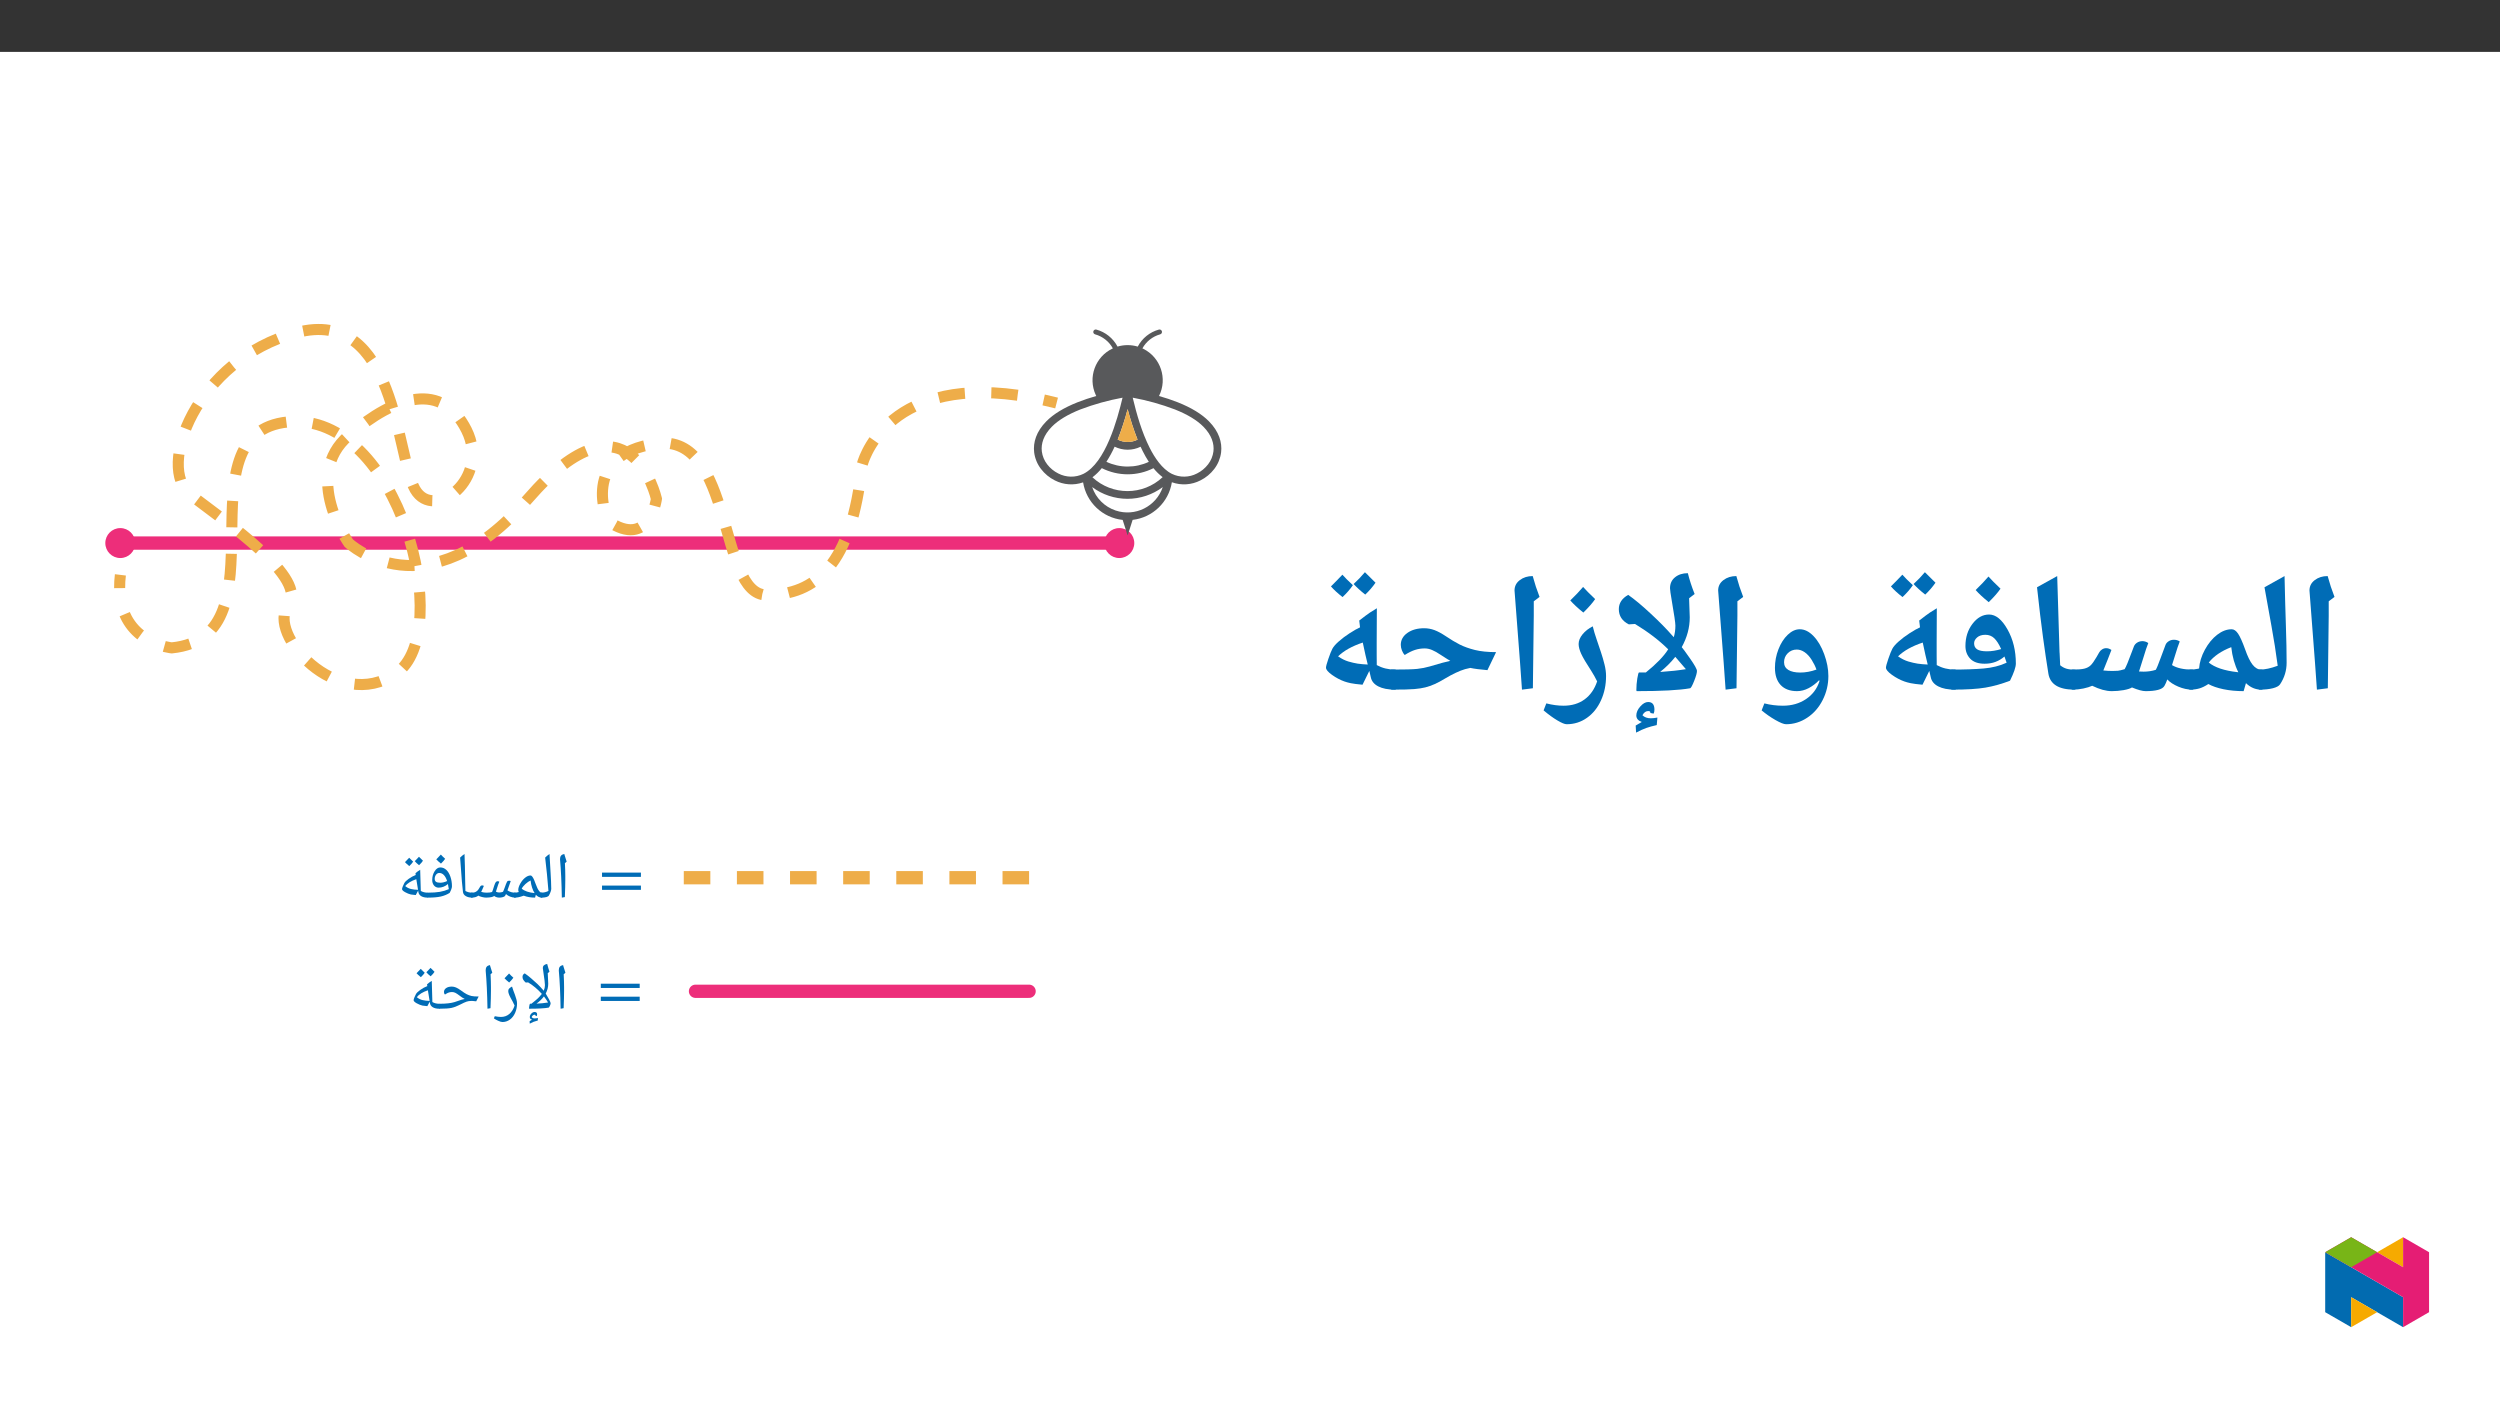﻿<?xml version="1.0" encoding="utf-8"?>
<svg xmlns="http://www.w3.org/2000/svg" xmlns:xlink="http://www.w3.org/1999/xlink" viewBox="0 0 960 540" version="1.1">
  <rect x="0" y="0" width="960" height="540" fill="#333333" stroke="none"/>
  <defs>
    <g>
      <symbol overflow="visible" id="glyph0-0">
        <path style="stroke:none;" d="M 6.344 0 L 6.344 -17.031 L -0.156 -17.031 L -0.156 0 Z M 4.578 -1.672 L 1.766 -1.672 L 1.766 -15.391 L 4.438 -15.391 L 4.438 -1.672 Z M 4.578 -1.672 " />
      </symbol>
      <symbol overflow="visible" id="glyph0-1">
        <path style="stroke:none;" d="M 15.984 -7.969 L 15.984 -9.609 L 1.047 -9.609 L 1.047 -7.969 Z M 15.984 -2.984 L 15.984 -4.625 L 1.047 -4.625 L 1.047 -2.984 Z M 15.984 -2.984 " />
      </symbol>
      <symbol overflow="visible" id="glyph1-0">
        <path style="stroke:none;" d="M 1.25 0 L 1.25 -17.844 L 11.25 -17.844 L 11.25 0 Z M 2.453 -1.203 L 10.047 -1.203 L 10.047 -16.656 L 2.453 -16.656 Z M 2.453 -1.203 " />
      </symbol>
      <symbol overflow="visible" id="glyph1-1">
        <path style="stroke:none;" d="M 3.938 -8.328 L 3.938 -6.766 C 3.938 -5.148 3.879 -2.961 3.766 -0.203 L 2.609 0 C 2.504 -5.844 2.273 -10.691 1.922 -14.547 L 1.922 -14.875 C 1.922 -15.395 2.051 -15.812 2.312 -16.125 C 2.57 -16.445 2.988 -16.66 3.562 -16.766 C 3.582 -16.66 3.602 -16.562 3.625 -16.469 C 3.656 -16.383 3.93 -15.5 4.453 -13.812 L 3.781 -13.234 L 3.797 -13.109 C 3.891 -11.316 3.938 -9.723 3.938 -8.328 Z M 3.047 -18 Z M 3.281 1.297 Z M 3.281 1.297 " />
      </symbol>
      <symbol overflow="visible" id="glyph1-2">
        <path style="stroke:none;" d="M -0.031 0 C -0.176 0 -0.25 -0.066 -0.25 -0.203 L -0.25 -1.703 C -0.25 -1.836 -0.176 -1.906 -0.031 -1.906 C 0.977 -1.906 1.906 -2.125 2.75 -2.562 C 2.406 -6.988 1.984 -11.258 1.484 -15.375 C 1.961 -15.863 2.52 -16.328 3.156 -16.766 C 3.238 -14.984 3.375 -12.629 3.562 -9.703 C 3.719 -7.266 3.805 -5.156 3.828 -3.375 C 3.828 -3.082 3.742 -2.703 3.578 -2.234 C 3.41 -1.766 3.203 -1.305 2.953 -0.859 C 2.648 -0.285 1.656 0 -0.031 0 Z M 1.984 -18 Z M 3 0.734 Z M 3 1.297 Z M 3 1.297 " />
      </symbol>
      <symbol overflow="visible" id="glyph1-3">
        <path style="stroke:none;" d="M 0 0 C -0.133 0 -0.203 -0.066 -0.203 -0.203 L -0.203 -1.703 C -0.203 -1.836 -0.133 -1.906 0 -1.906 C 0.551 -1.906 1.098 -1.988 1.641 -2.156 C 1.504 -2.395 1.438 -2.656 1.438 -2.938 C 1.438 -3.625 1.691 -4.43 2.203 -5.359 C 2.711 -6.285 3.328 -7.039 4.047 -7.625 C 4.766 -8.207 5.453 -8.5 6.109 -8.5 C 6.391 -8.5 6.645 -8.332 6.875 -8 C 7.102 -7.676 7.32 -7.27 7.531 -6.781 C 7.738 -6.301 7.941 -5.773 8.141 -5.203 C 8.348 -4.629 8.566 -4.098 8.797 -3.609 C 9.035 -3.117 9.289 -2.711 9.562 -2.391 C 9.832 -2.066 10.133 -1.906 10.469 -1.906 C 10.656 -1.906 10.75 -1.816 10.75 -1.641 L 10.75 -0.266 C 10.75 -0.086 10.656 0 10.469 0 C 9.625 0 8.863 -0.363 8.188 -1.094 L 7.891 0 C 6.297 0 4.863 -0.242 3.594 -0.734 L 3.531 -0.75 C 2.727 -0.457 2.07 -0.258 1.562 -0.156 C 1.051 -0.051 0.531 0 0 0 Z M 6.172 -6.578 C 5.535 -6.305 4.867 -5.848 4.172 -5.203 C 3.484 -4.566 3.016 -3.977 2.766 -3.438 C 3.836 -2.52 5.488 -1.953 7.719 -1.734 C 7.352 -2.266 7.031 -2.961 6.75 -3.828 C 6.469 -4.691 6.273 -5.609 6.172 -6.578 Z M 4.875 -9.719 Z M 6.531 0.734 Z M 6.047 1.531 Z M 6.047 1.531 " />
      </symbol>
      <symbol overflow="visible" id="glyph1-4">
        <path style="stroke:none;" d="M 16.781 0 C 16.133 0 15.488 -0.125 14.844 -0.375 C 14.207 -0.625 13.672 -0.953 13.234 -1.359 L 12.875 -0.672 C 12.75 -0.473 12.461 -0.312 12.016 -0.188 C 11.578 -0.062 11.129 0 10.672 0 C 9.93 0 9.266 -0.211 8.672 -0.641 C 8.523 -0.461 8.191 -0.316 7.672 -0.203 C 7.148 -0.086 6.477 -0.02 5.656 0 C 5.176 0 4.629 -0.078 4.016 -0.234 C 3.398 -0.391 2.926 -0.566 2.594 -0.766 C 2.352 -0.535 2 -0.348 1.531 -0.203 C 1.07 -0.066 0.562 0 0 0 C -0.133 0 -0.203 -0.066 -0.203 -0.203 L -0.203 -1.703 C -0.203 -1.836 -0.133 -1.906 0 -1.906 C 0.469 -1.906 0.852 -1.945 1.156 -2.031 C 1.457 -2.113 1.75 -2.266 2.031 -2.484 C 2.238 -2.648 2.395 -2.797 2.5 -2.922 C 2.602 -3.047 2.891 -3.5 3.359 -4.281 C 3.504 -4.551 3.758 -4.688 4.125 -4.688 C 4.344 -4.688 4.547 -4.625 4.734 -4.5 C 4.211 -3.227 3.867 -2.469 3.703 -2.219 C 3.816 -2.164 4.082 -2.098 4.5 -2.016 C 4.914 -1.941 5.391 -1.906 5.922 -1.906 C 6.703 -1.906 7.359 -1.988 7.891 -2.156 C 7.984 -2.312 8.078 -2.551 8.172 -2.875 C 8.598 -4.289 8.895 -5.164 9.062 -5.5 C 9.227 -5.844 9.391 -6.062 9.547 -6.156 C 9.711 -6.25 9.891 -6.297 10.078 -6.297 C 10.297 -6.297 10.492 -6.234 10.672 -6.109 C 10.441 -5.629 10.102 -4.66 9.656 -3.203 L 9.375 -2.281 C 9.625 -2.156 9.844 -2.07 10.031 -2.031 C 10.219 -1.988 10.441 -1.969 10.703 -1.969 C 11.109 -1.969 11.566 -2.055 12.078 -2.234 C 12.211 -2.441 12.457 -3.039 12.812 -4.031 C 12.945 -4.445 13.086 -4.836 13.234 -5.203 C 13.379 -5.566 13.52 -5.875 13.656 -6.125 C 13.801 -6.375 14.062 -6.5 14.438 -6.5 C 14.676 -6.5 14.879 -6.441 15.047 -6.328 C 14.816 -5.773 14.398 -4.594 13.797 -2.781 L 14.188 -2.547 C 14.938 -2.117 15.801 -1.906 16.781 -1.906 C 16.926 -1.906 17 -1.836 17 -1.703 L 17 -0.203 C 17 -0.066 16.926 0 16.781 0 Z M 8.75 -8.25 Z M 8.312 0.734 Z M 8.312 1.297 Z M 8.312 1.297 " />
      </symbol>
      <symbol overflow="visible" id="glyph1-5">
        <path style="stroke:none;" d="M 6.75 -1.703 L 6.75 -0.203 C 6.75 -0.066 6.68 0 6.547 0 C 5.555 0 4.738 -0.191 4.094 -0.578 C 3.445 -0.961 3.082 -1.492 3 -2.172 C 2.727 -4.305 2.445 -7.598 2.156 -12.047 L 1.906 -15.375 C 2.363 -15.852 2.926 -16.316 3.594 -16.766 C 3.707 -14.234 3.797 -10.645 3.859 -6 L 3.938 -2.547 C 4.719 -2.117 5.586 -1.906 6.547 -1.906 C 6.68 -1.906 6.75 -1.836 6.75 -1.703 Z M 2.828 -18 Z M 4.328 1.297 Z M 4.328 1.297 " />
      </symbol>
      <symbol overflow="visible" id="glyph1-6">
        <path style="stroke:none;" d="M 8.031 -3.25 C 7.945 -3.926 7.832 -4.582 7.688 -5.219 C 7.188 -4.781 6.625 -4.438 6 -4.188 C 5.375 -3.945 4.754 -3.828 4.141 -3.828 C 3.41 -3.828 2.812 -4.102 2.344 -4.656 C 1.883 -5.219 1.656 -5.914 1.656 -6.75 C 1.656 -8.031 1.961 -9.156 2.578 -10.125 C 3.191 -11.102 3.922 -11.594 4.766 -11.594 C 5.629 -11.594 6.395 -11.281 7.062 -10.656 C 7.727 -10.039 8.254 -9.164 8.641 -8.031 C 9.035 -6.895 9.234 -5.664 9.234 -4.344 C 9.234 -3.77 8.938 -2.926 8.344 -1.812 C 7.344 -1.176 6.211 -0.711 4.953 -0.422 C 3.703 -0.141 2.062 0 0.031 0 C -0.125 0 -0.203 -0.078 -0.203 -0.234 L -0.203 -1.672 C -0.203 -1.828 -0.125 -1.906 0.031 -1.906 C 1.82 -1.906 3.336 -2.008 4.578 -2.219 C 5.828 -2.438 6.977 -2.781 8.031 -3.25 Z M 4.375 -9.469 C 3.875 -9.469 3.453 -9.238 3.109 -8.781 C 2.773 -8.32 2.609 -7.805 2.609 -7.234 C 2.609 -6.711 2.773 -6.328 3.109 -6.078 C 3.453 -5.836 3.992 -5.719 4.734 -5.719 C 5.547 -5.719 6.426 -5.93 7.375 -6.359 C 7.051 -7.367 6.633 -8.141 6.125 -8.672 C 5.613 -9.203 5.031 -9.469 4.375 -9.469 Z M 4.906 -12.812 Z M 5.672 0.734 Z M 5.672 1.297 Z M 6.625 -14.906 C 6.238 -14.344 5.703 -13.727 5.016 -13.062 C 4.273 -13.656 3.676 -14.195 3.219 -14.688 C 4.07 -15.539 4.656 -16.156 4.969 -16.531 C 5.5 -15.945 6.051 -15.406 6.625 -14.906 Z M 5.016 -12.828 Z M 4.969 -17.141 Z M 4.969 -17.141 " />
      </symbol>
      <symbol overflow="visible" id="glyph1-7">
        <path style="stroke:none;" d="M 6.969 -0.984 C 6.062 -1.055 5.438 -1.129 5.094 -1.203 C 4.75 -1.285 4.391 -1.398 4.016 -1.547 C 3.648 -1.691 3.27 -1.875 2.875 -2.094 C 2.488 -2.312 2.195 -2.52 2 -2.719 C 1.801 -2.926 1.703 -3.113 1.703 -3.281 C 1.703 -3.5 1.812 -3.875 2.031 -4.406 C 2.258 -4.945 2.445 -5.348 2.594 -5.609 C 2.844 -6.066 3.391 -6.598 4.234 -7.203 C 5.086 -7.816 5.992 -8.312 6.953 -8.688 L 6.859 -9.375 C 7.441 -9.895 8.047 -10.332 8.672 -10.688 L 8.906 -2.562 C 9.664 -2.125 10.535 -1.906 11.516 -1.906 C 11.648 -1.906 11.719 -1.836 11.719 -1.703 L 11.719 -0.203 C 11.719 -0.066 11.648 0 11.516 0 C 10.504 0 9.688 -0.188 9.062 -0.562 C 8.438 -0.945 8.07 -1.484 7.969 -2.172 L 7.891 -2.703 Z M 2.922 -4.438 C 3.586 -3.875 4.328 -3.5 5.141 -3.312 C 5.953 -3.125 6.852 -3.02 7.844 -3 L 7.188 -7.031 L 7.172 -7.078 C 5.18 -6.398 3.766 -5.52 2.922 -4.438 Z M 5.781 -11.906 Z M 7.625 0.734 Z M 7.141 1.531 Z M 5.969 -13.812 C 5.664 -13.332 5.172 -12.766 4.484 -12.109 C 3.742 -12.711 3.191 -13.219 2.828 -13.625 C 3.266 -14.031 3.801 -14.594 4.438 -15.312 C 4.633 -15.113 5.145 -14.613 5.969 -13.812 Z M 9.734 -14.172 C 9.43 -13.672 8.93 -13.098 8.234 -12.453 C 7.523 -13.016 6.977 -13.531 6.594 -14 C 6.77 -14.156 7.305 -14.719 8.203 -15.688 C 8.398 -15.469 8.91 -14.961 9.734 -14.172 Z M 6.375 -11.859 Z M 6.25 -16.297 Z M 6.375 -12.109 Z M 6.375 -12.109 " />
      </symbol>
      <symbol overflow="visible" id="glyph1-8">
        <path style="stroke:none;" d="M 3.422 0 C 3.379 0 3.359 -0.086 3.359 -0.266 C 3.359 -0.492 3.406 -0.82 3.5 -1.25 C 3.594 -1.688 3.672 -1.906 3.734 -1.906 L 4.266 -1.906 C 5.367 -2.77 6.188 -3.453 6.719 -3.953 C 7.258 -4.461 7.781 -5.039 8.281 -5.688 C 7.52 -6.551 6.676 -7.375 5.75 -8.156 C 4.82 -8.938 3.906 -9.586 3 -10.109 L 2.094 -10.047 C 1.656 -10.441 1.336 -10.805 1.141 -11.141 C 0.953 -11.473 0.859 -11.82 0.859 -12.188 C 0.859 -12.445 0.91 -12.695 1.016 -12.938 C 1.129 -13.176 1.363 -13.391 1.719 -13.578 C 2.414 -13.098 3.211 -12.477 4.109 -11.719 C 5.004 -10.969 5.836 -10.223 6.609 -9.484 C 7.379 -8.742 8.176 -7.883 9 -6.906 L 9.031 -7 C 9.32 -7.633 9.469 -8.316 9.469 -9.047 C 9.469 -9.742 9.285 -11.285 8.922 -13.672 C 8.742 -14.805 8.656 -15.461 8.656 -15.641 C 8.656 -16.473 9.211 -16.992 10.328 -17.203 L 10.766 -15.625 L 11.219 -14.234 L 10.547 -13.656 L 10.578 -13.141 L 10.734 -9.562 C 10.734 -8.281 10.41 -7.035 9.766 -5.828 C 10.285 -4.992 10.727 -4.219 11.094 -3.5 C 11.469 -2.781 11.656 -2.316 11.656 -2.109 C 11.656 -1.836 11.555 -1.492 11.359 -1.078 C 11.16 -0.66 11.004 -0.441 10.891 -0.422 C 9.336 -0.141 6.848 0 3.422 0 Z M 10.672 -2.391 C 10.305 -3.055 9.773 -3.836 9.078 -4.734 C 8.367 -3.742 7.414 -2.816 6.219 -1.953 C 7.676 -2.004 9.16 -2.148 10.672 -2.391 Z M 9.375 -18.422 Z M 1.594 -14.797 Z M 9.734 1.297 Z M 5.047 1.297 Z M 5.828 2.703 L 5.859 2.594 C 5.859 2.52 5.828 2.453 5.766 2.391 C 5.703 2.328 5.629 2.297 5.547 2.297 C 5.285 2.297 5.047 2.383 4.828 2.562 C 4.609 2.75 4.457 2.969 4.375 3.219 C 4.625 3.551 5 3.719 5.5 3.719 C 5.863 3.719 6.289 3.664 6.781 3.562 L 6.719 4.531 C 6 4.719 5.441 4.891 5.047 5.047 C 4.66 5.203 4.191 5.43 3.641 5.734 L 3.594 4.766 L 4.562 4.203 C 3.957 4.078 3.656 3.742 3.656 3.203 C 3.656 2.711 3.852 2.266 4.25 1.859 C 4.656 1.453 5.07 1.25 5.5 1.25 C 6.145 1.25 6.469 1.551 6.469 2.156 C 6.469 2.375 6.414 2.602 6.312 2.844 Z M 5.109 0.875 Z M 5.547 5.375 Z M 5.547 5.375 " />
      </symbol>
      <symbol overflow="visible" id="glyph1-9">
        <path style="stroke:none;" d="M 2.422 5.109 C 2.016 5.109 1.469 4.945 0.781 4.625 C 0.094 4.312 -0.453 4.004 -0.859 3.703 L -0.516 2.875 C 0.398 3.062 1.188 3.156 1.844 3.156 C 3.094 3.156 4.16 2.781 5.047 2.031 C 5.941 1.289 6.625 0.207 7.094 -1.219 C 6.875 -1.758 6.617 -2.285 6.328 -2.797 C 5.742 -3.805 5.316 -4.617 5.047 -5.234 C 4.785 -5.848 4.656 -6.363 4.656 -6.781 C 4.656 -7.195 4.785 -7.531 5.047 -7.781 C 5.305 -8.039 5.66 -8.285 6.109 -8.516 C 6.234 -8.066 6.398 -7.562 6.609 -7 C 6.828 -6.445 7.039 -5.879 7.25 -5.297 C 7.457 -4.711 7.641 -4.133 7.797 -3.562 C 7.953 -3 8.031 -2.484 8.031 -2.016 C 8.031 -0.723 7.785 0.477 7.297 1.594 C 6.805 2.707 6.129 3.57 5.266 4.188 C 4.41 4.801 3.461 5.109 2.422 5.109 Z M 4.547 -9.734 Z M 2.484 6.328 Z M 6.625 -11.906 C 6.238 -11.344 5.703 -10.727 5.016 -10.062 C 4.273 -10.656 3.676 -11.195 3.219 -11.688 C 4.07 -12.539 4.656 -13.156 4.969 -13.531 C 5.5 -12.945 6.051 -12.406 6.625 -11.906 Z M 5.016 -9.828 Z M 4.969 -14.141 Z M 4.969 -14.141 " />
      </symbol>
      <symbol overflow="visible" id="glyph1-10">
        <path style="stroke:none;" d="M 0 0 C -0.133 0 -0.203 -0.066 -0.203 -0.203 L -0.203 -1.703 C -0.203 -1.836 -0.133 -1.906 0 -1.906 C 2.445 -1.906 4.375 -2.117 5.781 -2.547 L 7.172 -3.016 C 8.109 -3.367 8.945 -3.613 9.688 -3.75 C 9.031 -4.07 8.383 -4.488 7.75 -5 C 7.07 -5.52 6.523 -5.883 6.109 -6.094 C 5.691 -6.301 5.266 -6.406 4.828 -6.406 C 4.023 -6.406 3.305 -6.203 2.672 -5.797 L 2.094 -5.438 C 1.844 -5.676 1.719 -6 1.719 -6.406 C 1.719 -7.031 1.992 -7.535 2.547 -7.922 C 3.098 -8.305 3.828 -8.5 4.734 -8.5 C 5.266 -8.5 5.801 -8.383 6.344 -8.156 C 6.883 -7.926 7.516 -7.551 8.234 -7.031 C 9.098 -6.383 9.832 -5.898 10.438 -5.578 C 11.051 -5.266 11.672 -5.035 12.297 -4.891 C 12.93 -4.754 13.848 -4.688 15.047 -4.688 L 14.094 -2.844 C 13.57 -2.906 13.102 -2.953 12.688 -2.984 L 12.078 -2.984 C 11.504 -2.984 10.953 -2.895 10.422 -2.719 C 9.898 -2.551 9.086 -2.18 7.984 -1.609 C 6.734 -0.961 5.602 -0.531 4.594 -0.312 C 3.594 -0.102 2.062 0 0 0 Z M 8.062 -9.719 Z M 7.984 0.734 Z M 7.984 1.297 Z M 7.984 1.297 " />
      </symbol>
      <symbol overflow="visible" id="glyph2-0">
        <path style="stroke:none;" d="M 6.125 -46.406 L 32.812 -46.406 L 32.812 0 L 6.125 0 Z M 9.422 -3.297 L 29.516 -3.297 L 29.516 -43.094 L 9.422 -43.094 Z M 9.422 -3.297 " />
      </symbol>
      <symbol overflow="visible" id="glyph2-1">
        <path style="stroke:none;" d="M 12.375 -29.047 L 12.031 -1.109 L 7.844 -0.578 L 7.109 -10.891 L 4.984 -38.656 C 4.984 -40.281 5.66 -41.609 7.016 -42.641 C 8.367 -43.672 10.02 -44.188 11.969 -44.188 C 12.707 -41.445 13.582 -38.781 14.594 -36.188 L 12.375 -34.5 Z M 9.203 -47.359 Z M 9.812 3.75 Z M 9.812 3.75 " />
      </symbol>
      <symbol overflow="visible" id="glyph2-2">
        <path style="stroke:none;" d="M 1.781 -39.891 L 9.484 -44.188 C 9.641 -37.031 9.812 -30.688 10 -25.156 C 10.188 -19.625 10.281 -14.867 10.281 -10.891 C 10.281 -7.898 9.438 -5.141 7.75 -2.609 C 7.32 -1.973 6.398 -1.473 4.984 -1.109 C 3.566 -0.754 1.906 -0.578 0 -0.578 C -0.363 -0.578 -0.547 -0.754 -0.547 -1.109 L -0.547 -7.75 C -0.547 -8.102 -0.363 -8.281 0 -8.281 C 1.945 -8.281 4.234 -8.77 6.859 -9.75 C 6.516 -12.301 6.148 -14.828 5.766 -17.328 C 5.391 -19.828 4.062 -27.348 1.781 -39.891 Z M 5.141 -47.359 Z M 7.484 3.75 Z M 7.484 3.75 " />
      </symbol>
      <symbol overflow="visible" id="glyph2-3">
        <path style="stroke:none;" d="M 27.969 -1.266 C 27.969 -0.805 27.723 -0.578 27.234 -0.578 C 25.055 -0.578 23.109 -1.41 21.391 -3.078 L 20.5 0 C 17.727 0 15.148 -0.242 12.766 -0.734 C 10.391 -1.234 8.453 -1.898 6.953 -2.734 C 5.742 -1.93 4.598 -1.367 3.516 -1.047 C 2.441 -0.734 1.27 -0.578 0 -0.578 C -0.363 -0.578 -0.547 -0.754 -0.547 -1.109 L -0.547 -7.75 C -0.547 -8.102 -0.363 -8.281 0 -8.281 C 0.969 -8.281 1.953 -8.383 2.953 -8.594 L 3.391 -8.703 C 3.566 -11.086 4.305 -13.484 5.609 -15.891 C 6.922 -18.305 8.492 -20.223 10.328 -21.641 C 12.16 -23.055 14.02 -23.766 15.906 -23.766 C 16.789 -23.766 17.613 -23.195 18.375 -22.062 C 19.133 -20.938 20.035 -18.926 21.078 -16.031 C 22.004 -13.363 22.957 -11.406 23.938 -10.156 C 24.926 -8.906 26.023 -8.281 27.234 -8.281 C 27.723 -8.281 27.969 -8.07 27.969 -7.656 Z M 15.75 -16.891 C 11.938 -15.422 9.055 -13.453 7.109 -10.984 C 9.41 -9.098 13.07 -7.867 18.094 -7.297 L 18.469 -7.234 C 17.051 -10.066 16.145 -13.285 15.75 -16.891 Z M 13.297 -28.531 Z M 15.391 3.75 Z M 15.391 3.75 " />
      </symbol>
      <symbol overflow="visible" id="glyph2-4">
        <path style="stroke:none;" d="M 12.859 -16.5 C 13.535 -16.5 14.203 -16.27 14.859 -15.812 L 13.516 -12.344 L 11.75 -7.938 C 12.926 -7.812 14.109 -7.75 15.297 -7.75 C 16.16 -7.75 16.852 -7.773 17.375 -7.828 C 17.895 -7.879 18.75 -8.082 19.938 -8.438 C 20.5 -9.375 21.414 -11.578 22.688 -15.047 L 23.516 -17.234 C 23.754 -17.785 24.148 -18.242 24.703 -18.609 C 25.266 -18.984 25.938 -19.18 26.719 -19.203 C 27.551 -19.203 28.316 -18.957 29.016 -18.469 C 28.523 -17.281 27.898 -15.422 27.141 -12.891 L 25.453 -7.547 L 27.234 -7.484 C 28.879 -7.484 30.43 -7.719 31.891 -8.188 C 32.254 -8.781 32.867 -10.27 33.734 -12.656 L 35.641 -17.781 C 35.867 -18.344 36.273 -18.805 36.859 -19.172 C 37.441 -19.547 38.113 -19.734 38.875 -19.734 C 39.707 -19.734 40.445 -19.516 41.094 -19.078 C 40.594 -17.848 39.953 -15.93 39.172 -13.328 L 38.125 -10 C 40.02 -8.852 42.598 -8.281 45.859 -8.281 C 46.223 -8.281 46.406 -8.102 46.406 -7.75 L 46.406 -1.109 C 46.406 -0.754 46.223 -0.578 45.859 -0.578 C 44.129 -0.578 42.352 -0.961 40.531 -1.734 C 38.707 -2.504 37.301 -3.426 36.312 -4.5 C 35.969 -3.508 35.598 -2.676 35.203 -2 C 34.816 -1.32 34 -0.816 32.75 -0.484 C 31.5 -0.16 29.914 0 28 0 C 26.77 0 25.02 -0.473 22.75 -1.422 C 22.113 -1.004 21.039 -0.66 19.531 -0.391 C 18.02 -0.129 16.504 0 14.984 0 C 12.805 0 10.305 -0.688 7.484 -2.062 C 6.598 -1.656 5.469 -1.305 4.094 -1.016 C 2.719 -0.723 1.352 -0.578 0 -0.578 C -0.363 -0.578 -0.547 -0.754 -0.547 -1.109 L -0.547 -7.75 C -0.547 -8.102 -0.363 -8.281 0 -8.281 C 1.969 -8.281 3.453 -8.398 4.453 -8.641 C 5.461 -8.891 6.281 -9.32 6.906 -9.938 C 7.531 -10.551 8.273 -11.598 9.141 -13.078 L 10.156 -14.859 C 10.406 -15.316 10.77 -15.703 11.25 -16.016 C 11.727 -16.336 12.266 -16.5 12.859 -16.5 Z M 23.391 -24.281 Z M 21.938 3.75 Z M 21.938 3.75 " />
      </symbol>
      <symbol overflow="visible" id="glyph2-5">
        <path style="stroke:none;" d="M 19.844 -1.109 C 19.844 -0.754 19.66 -0.578 19.297 -0.578 C 13.305 -0.578 9.977 -2.633 9.312 -6.75 C 8.645 -10.863 7.957 -15.516 7.25 -20.703 C 6.539 -25.898 5.773 -32.297 4.953 -39.891 L 12.703 -44.188 L 13.609 -14.406 L 13.609 -15.047 L 13.844 -9.938 C 14.625 -9.301 15.445 -8.859 16.312 -8.609 C 17.176 -8.367 18.211 -8.25 19.422 -8.25 C 19.703 -8.25 19.844 -8.082 19.844 -7.75 Z M 8.312 -47.359 Z M 11.266 3.75 Z M 11.266 3.75 " />
      </symbol>
      <symbol overflow="visible" id="glyph2-6">
        <path style="stroke:none;" d="M 15.938 3.75 Z M 13.547 -33.234 Z M 20.922 -10.922 C 20.723 -11.492 20.445 -12.285 20.094 -13.297 C 19.051 -12.391 17.898 -11.703 16.641 -11.234 C 15.391 -10.766 14.008 -10.531 12.5 -10.531 C 10.008 -10.531 8.156 -11.176 6.938 -12.469 C 5.719 -13.758 5.109 -15.379 5.109 -17.328 C 5.109 -20.629 6.008 -23.469 7.812 -25.844 C 9.625 -28.227 11.75 -29.422 14.188 -29.422 C 16.75 -29.422 19.102 -27.52 21.25 -23.719 C 23.395 -19.926 24.469 -15.551 24.469 -10.594 C 24.469 -9.238 23.719 -7.039 22.219 -4 C 19.039 -2.77 15.906 -1.891 12.812 -1.359 C 9.727 -0.836 5.477 -0.578 0.062 -0.578 C -0.344 -0.578 -0.547 -0.773 -0.547 -1.172 L -0.547 -7.75 C -0.547 -8.102 -0.344 -8.281 0.062 -8.281 C 4.82 -8.281 8.848 -8.422 12.141 -8.703 C 15.43 -8.992 18.359 -9.734 20.922 -10.922 Z M 8.438 -18.375 C 8.438 -17.344 8.82 -16.57 9.594 -16.062 C 10.375 -15.551 11.629 -15.297 13.359 -15.297 C 15.141 -15.297 16.961 -15.582 18.828 -16.156 C 17.973 -18.062 17.082 -19.453 16.156 -20.328 C 15.227 -21.203 14.098 -21.641 12.766 -21.641 C 11.43 -21.641 10.375 -21.301 9.594 -20.625 C 8.82 -19.945 8.438 -19.195 8.438 -18.375 Z M 18.578 -39.344 C 17.547 -37.844 16.035 -36.117 14.047 -34.172 C 11.91 -35.898 10.238 -37.453 9.031 -38.828 C 11.02 -40.754 12.66 -42.484 13.953 -44.016 C 14.879 -42.953 16.422 -41.395 18.578 -39.344 Z M 14.047 -33.531 Z M 13.984 -45.594 Z M 13.984 -45.594 " />
      </symbol>
      <symbol overflow="visible" id="glyph2-7">
        <path style="stroke:none;" d="M 21.438 -2.469 C 19.32 -2.664 17.801 -2.863 16.875 -3.062 C 15.957 -3.258 15.16 -3.477 14.484 -3.719 C 12.879 -4.289 11.297 -5.129 9.734 -6.234 C 8.18 -7.348 7.406 -8.273 7.406 -9.016 C 7.406 -9.504 7.707 -10.629 8.312 -12.391 C 8.914 -14.16 9.43 -15.457 9.859 -16.281 C 10.297 -17.102 11.117 -18.047 12.328 -19.109 C 13.535 -20.18 14.922 -21.223 16.484 -22.234 C 18.055 -23.254 19.391 -24.008 20.484 -24.5 L 20.172 -27.109 C 22.016 -28.547 23.379 -29.562 24.266 -30.156 C 25.148 -30.75 26.039 -31.305 26.938 -31.828 L 26.875 -18.859 L 26.875 -13.672 L 26.906 -10 C 29.02 -8.852 31.332 -8.281 33.844 -8.281 C 34.207 -8.281 34.391 -8.102 34.391 -7.75 L 34.391 -1.109 C 34.391 -0.754 34.207 -0.578 33.844 -0.578 C 31.227 -0.578 29.109 -0.992 27.484 -1.828 C 25.867 -2.66 24.91 -3.836 24.609 -5.359 L 24.047 -7.781 Z M 12.047 -13.359 C 13.398 -12.43 14.711 -11.773 15.984 -11.391 C 17.254 -11.016 18.453 -10.738 19.578 -10.562 C 20.711 -10.395 22 -10.281 23.438 -10.219 C 22.906 -12.289 22.27 -15.102 21.531 -18.656 C 17.445 -17.301 14.285 -15.535 12.047 -13.359 Z M 18.047 -35.953 Z M 22.844 3.75 Z M 17.734 -40.688 C 16.648 -39.102 15.328 -37.582 13.766 -36.125 C 11.898 -37.582 10.414 -38.945 9.312 -40.219 L 11.641 -42.562 L 13.703 -44.719 C 14.504 -43.789 15.848 -42.445 17.734 -40.688 Z M 26.422 -41.641 C 25.297 -40.016 23.984 -38.492 22.484 -37.078 C 20.691 -38.492 19.203 -39.848 18.016 -41.141 C 19.598 -42.598 21.047 -44.109 22.359 -45.672 C 23.141 -44.848 24.492 -43.504 26.422 -41.641 Z M 17.922 -47.266 Z M 17.891 -36.125 Z M 17.891 -36.125 " />
      </symbol>
      <symbol overflow="visible" id="glyph2-8">
        <path style="stroke:none;" d="M 28.953 -5.812 C 28.953 -2.531 28.223 0.539 26.766 3.406 C 25.316 6.281 23.336 8.547 20.828 10.203 C 18.328 11.867 15.617 12.703 12.703 12.703 C 11.867 12.703 10.504 12.16 8.609 11.078 C 6.723 9.992 4.961 8.766 3.328 7.391 L 4.375 4.703 C 6.688 5.297 9.055 5.594 11.484 5.594 C 14.867 5.594 17.816 4.754 20.328 3.078 C 22.836 1.41 24.566 -0.863 25.516 -3.75 L 25.453 -4.25 C 24.18 -2.938 22.816 -1.898 21.359 -1.141 C 19.898 -0.379 18.422 0 16.922 0 C 14.211 0 12.117 -0.781 10.641 -2.344 C 9.172 -3.914 8.438 -6.117 8.438 -8.953 C 8.438 -11.398 8.883 -13.773 9.781 -16.078 C 10.688 -18.391 11.879 -20.25 13.359 -21.656 C 14.836 -23.062 16.375 -23.766 17.969 -23.766 C 19.801 -23.766 21.551 -22.898 23.219 -21.172 C 24.895 -19.453 26.27 -17.133 27.344 -14.219 C 28.414 -11.301 28.953 -8.5 28.953 -5.812 Z M 16.828 -15.969 C 15.453 -15.969 14.289 -15.492 13.344 -14.547 C 12.406 -13.609 11.938 -12.461 11.938 -11.109 C 11.938 -9.816 12.477 -8.832 13.562 -8.156 C 14.656 -7.477 16.195 -7.141 18.188 -7.141 C 20.176 -7.141 22.238 -7.52 24.375 -8.281 C 23.969 -9.469 23.359 -10.707 22.547 -12 C 21.734 -13.289 20.832 -14.273 19.844 -14.953 C 18.863 -15.629 17.859 -15.969 16.828 -15.969 Z M 17.609 -28.531 Z M 12.562 15.875 Z M 17.297 -42.188 Z M 17.297 -42.188 " />
      </symbol>
      <symbol overflow="visible" id="glyph2-9">
        <path style="stroke:none;" d="M 9.109 0 C 9.004 0 8.953 -0.18 8.953 -0.547 C 8.953 -1.898 9.07 -3.344 9.312 -4.875 C 9.562 -6.406 9.781 -7.172 9.969 -7.172 L 12.594 -7.172 C 16.656 -10.453 19.516 -13.414 21.172 -16.062 C 17.805 -19.426 13.562 -22.672 8.438 -25.797 L 6.062 -25.641 C 3.5 -26.93 2.219 -28.879 2.219 -31.484 C 2.219 -33.785 3.414 -35.613 5.812 -36.969 C 8.113 -35.383 10.969 -33.008 14.375 -29.844 C 17.781 -26.688 20.594 -23.828 22.812 -21.266 L 23.328 -20.719 C 23.734 -22.113 23.938 -23.586 23.938 -25.141 C 23.938 -26.211 23.477 -29.383 22.562 -34.656 C 22.102 -37.301 21.875 -38.922 21.875 -39.516 C 21.875 -41.273 22.516 -42.676 23.797 -43.719 C 25.086 -44.77 26.727 -45.297 28.719 -45.297 C 29.414 -42.547 30.285 -39.879 31.328 -37.297 L 29.203 -35.672 L 29.453 -28.344 C 29.453 -24.426 28.426 -20.609 26.375 -16.891 C 26.707 -16.547 27.766 -15.102 29.547 -12.562 C 31.328 -10.031 32.219 -8.426 32.219 -7.75 C 32.219 -6.988 31.859 -5.707 31.141 -3.906 C 30.422 -2.102 29.91 -1.172 29.609 -1.109 C 25.441 -0.367 18.609 0 9.109 0 Z M 18.094 -7.391 L 18.438 -7.391 C 22.008 -7.629 25.188 -7.977 27.969 -8.438 L 23.906 -13.172 C 22.188 -11.016 20.25 -9.086 18.094 -7.391 Z M 24.375 -48.469 Z M 4.156 -40.156 Z M 27.234 3.75 Z M 12.5 3.75 Z M 14.328 8.391 L 14.328 8.234 C 14.328 7.836 14.062 7.641 13.531 7.641 C 12.602 7.641 11.852 8.176 11.281 9.25 C 12.062 10.031 13.129 10.422 14.484 10.422 C 15.223 10.422 16.07 10.328 17.031 10.141 L 16.781 13.031 C 15.207 13.383 13.883 13.75 12.812 14.125 C 11.75 14.5 10.426 15.098 8.844 15.922 L 8.688 13.219 L 11.031 11.828 C 9.633 11.336 8.938 10.508 8.938 9.344 C 8.938 8.188 9.441 7.035 10.453 5.891 C 11.473 4.742 12.477 4.172 13.469 4.172 C 15.082 4.172 15.891 5.145 15.891 7.094 C 15.891 7.688 15.789 8.195 15.594 8.625 Z M 12.484 3.516 Z M 13.609 15.188 Z M 13.609 15.188 " />
      </symbol>
      <symbol overflow="visible" id="glyph2-10">
        <path style="stroke:none;" d="M 6.641 12.703 C 5.891 12.703 4.695 12.211 3.062 11.234 C 1.426 10.266 -0.332 8.984 -2.219 7.391 L -1.172 4.703 C 1.148 5.297 3.348 5.594 5.422 5.594 C 8.617 5.594 11.316 4.785 13.516 3.172 C 15.723 1.566 17.332 -0.738 18.344 -3.75 C 17.688 -5.102 16.945 -6.426 16.125 -7.719 C 14.176 -10.695 12.875 -12.906 12.219 -14.344 C 11.562 -15.781 11.234 -17.031 11.234 -18.094 C 11.234 -19.344 11.734 -20.582 12.734 -21.812 C 13.742 -23.051 15.051 -24.078 16.656 -24.891 C 17.062 -23.234 17.555 -21.566 18.141 -19.891 C 18.723 -18.223 19.281 -16.57 19.812 -14.938 C 20.352 -13.312 20.812 -11.727 21.188 -10.188 C 21.57 -8.645 21.766 -7.188 21.766 -5.812 C 21.766 -2.406 21.113 0.719 19.812 3.562 C 18.52 6.414 16.719 8.648 14.406 10.266 C 12.102 11.891 9.516 12.703 6.641 12.703 Z M 12.766 -29.641 Z M 6.797 15.875 Z M 17.578 -35.344 C 16.547 -33.844 15.035 -32.117 13.047 -30.172 C 10.91 -31.898 9.238 -33.453 8.031 -34.828 C 10.02 -36.754 11.66 -38.484 12.953 -40.016 C 13.879 -38.953 15.422 -37.395 17.578 -35.344 Z M 13.047 -29.531 Z M 12.984 -41.594 Z M 12.984 -41.594 " />
      </symbol>
      <symbol overflow="visible" id="glyph2-11">
        <path style="stroke:none;" d="M 0 -0.578 C -0.363 -0.578 -0.547 -0.754 -0.547 -1.109 L -0.547 -7.75 C -0.547 -8.102 -0.363 -8.281 0 -8.281 C 4.781 -8.281 8.008 -8.367 9.688 -8.547 C 11.375 -8.734 12.969 -9.047 14.469 -9.484 C 18.219 -10.609 20.852 -11.328 22.375 -11.641 L 21.141 -12.344 L 18.828 -13.844 C 17.453 -14.77 16.289 -15.426 15.344 -15.812 C 14.406 -16.207 13.469 -16.406 12.531 -16.406 C 11.238 -16.406 10 -16.211 8.812 -15.828 C 7.633 -15.453 6.316 -14.801 4.859 -13.875 C 4.473 -14.25 4.125 -14.816 3.812 -15.578 C 3.508 -16.336 3.359 -17.07 3.359 -17.781 C 3.359 -19.633 4.203 -21.16 5.891 -22.359 C 7.586 -23.555 9.727 -24.156 12.312 -24.156 C 13.688 -24.156 15.016 -23.914 16.297 -23.438 C 17.578 -22.957 19.02 -22.18 20.625 -21.109 C 22.57 -19.797 24.363 -18.723 26 -17.891 C 27.645 -17.066 29.582 -16.375 31.812 -15.812 C 34.051 -15.258 36.766 -14.984 39.953 -14.984 L 36.625 -8.062 C 33.707 -8.312 31.52 -8.598 30.062 -8.922 L 28 -8.438 C 25.812 -7.781 23.219 -6.555 20.219 -4.766 C 18.863 -3.93 17.566 -3.238 16.328 -2.688 C 15.086 -2.145 13.895 -1.727 12.75 -1.438 C 11.613 -1.156 10.223 -0.941 8.578 -0.797 C 6.941 -0.648 4.082 -0.578 0 -0.578 Z M 18.719 -28.906 Z M 20.75 3.75 Z M 20.75 3.75 " />
      </symbol>
    </g>
    <clipPath id="clip1">
      <path d="M 40.441 202 L 52 202 L 52 215 L 40.441 215 Z M 40.441 202 " />
    </clipPath>
    <clipPath id="clip2">
      <path d="M 340 124.398 L 466 124.398 L 466 215 L 340 215 Z M 340 124.398 " />
    </clipPath>
    <clipPath id="clip3">
      <path d="M 40.441 124.398 L 451 124.398 L 451 323 L 40.441 323 Z M 40.441 124.398 " />
    </clipPath>
    <clipPath id="clip4">
      <path d="M 40.441 160 L 107 160 L 107 286 L 40.441 286 Z M 40.441 160 " />
    </clipPath>
    <clipPath id="clip5">
      <path d="M 397 126 L 468.996 126 L 468.996 206 L 397 206 Z M 397 126 " />
    </clipPath>
    <clipPath id="clip6">
      <path d="M 264 378 L 398 378 L 398 383.203 L 264 383.203 Z M 264 378 " />
    </clipPath>
    <clipPath id="clip7">
      <path d="M 892.875 480 L 923 480 L 923 509.637 L 892.875 509.637 Z M 892.875 480 " />
    </clipPath>
    <clipPath id="clip8">
      <path d="M 902 498 L 913 498 L 913 509.637 L 902 509.637 Z M 902 498 " />
    </clipPath>
    <clipPath id="clip9">
      <path d="M 912 475.094 L 923 475.094 L 923 487 L 912 487 Z M 912 475.094 " />
    </clipPath>
    <clipPath id="clip10">
      <path d="M 892.875 475.094 L 932.762 475.094 L 932.762 509.637 L 892.875 509.637 Z M 892.875 475.094 " />
    </clipPath>
    <clipPath id="clip11">
      <path d="M 892.875 475.094 L 913 475.094 L 913 487 L 892.875 487 Z M 892.875 475.094 " />
    </clipPath>
  </defs>
  <g id="surface1">
    <path style=" stroke:none;fill-rule:nonzero;fill:rgb(100%,100%,100%);fill-opacity:1;" d="M 0 559.926 L 960 559.926 L 960 19.926 L 0 19.926 Z M 0 559.926 " />
    <path style="fill:none;stroke-width:6;stroke-linecap:round;stroke-linejoin:round;stroke:rgb(92.899%,17.999%,47.8%);stroke-opacity:1;stroke-miterlimit:4;" d="M 0.001 -0.001 L 451.991 -0.001 " transform="matrix(0.85,0,0,-0.85,45.906,208.538)" />
    <g clip-path="url(#clip1)" clip-rule="nonzero">
      <path style=" stroke:none;fill-rule:nonzero;fill:rgb(92.899%,17.999%,47.8%);fill-opacity:1;" d="M 46.195 214.289 C 43.016 214.289 40.441 211.715 40.441 208.539 C 40.441 205.359 43.016 202.785 46.195 202.785 C 49.371 202.785 51.945 205.359 51.945 208.539 C 51.945 211.715 49.371 214.289 46.195 214.289 " />
    </g>
    <path style=" stroke:none;fill-rule:nonzero;fill:rgb(92.899%,17.999%,47.8%);fill-opacity:1;" d="M 429.812 214.289 C 432.988 214.289 435.566 211.715 435.566 208.539 C 435.566 205.359 432.988 202.785 429.812 202.785 C 426.637 202.785 424.059 205.359 424.059 208.539 C 424.059 211.715 426.637 214.289 429.812 214.289 " />
    <g clip-path="url(#clip2)" clip-rule="nonzero">
      <path style="fill:none;stroke-width:5;stroke-linecap:butt;stroke-linejoin:miter;stroke:rgb(93.3%,67.799%,28.6%);stroke-opacity:1;stroke-miterlimit:10;" d="M -0.001 -0.001 C -1.987 0.509 -3.935 0.968 -5.838 1.386 " transform="matrix(0.85,0,0,-0.85,405.728,154.757)" />
    </g>
    <g clip-path="url(#clip3)" clip-rule="nonzero">
      <path style="fill:none;stroke-width:5;stroke-linecap:butt;stroke-linejoin:miter;stroke:rgb(93.3%,67.799%,28.6%);stroke-opacity:1;stroke-dasharray:11.949,11.949;stroke-miterlimit:10;" d="M 0.001 -0.001 C -60.858 8.524 -70.311 -31.614 -70.311 -31.614 C -74.879 -76.816 -91.396 -90.249 -113.418 -90.249 C -135.44 -90.249 -128.046 -16.958 -163.179 -21.843 C -198.312 -26.729 -185.178 -56.793 -185.178 -56.793 C -166.18 -69.794 -163.179 -46.793 -163.179 -46.793 C -163.179 -46.793 -175.178 6.208 -221.18 -46.793 C -267.177 -99.794 -302.177 -66.793 -302.177 -66.793 C -302.177 -66.793 -323.615 -36.503 -302.177 -18.176 C -280.743 0.146 -259.976 6.254 -248.983 -15.736 C -237.986 -37.721 -263.643 -57.271 -272.191 -42.611 C -280.743 -27.951 -280.743 40.459 -325.941 28.244 C -371.143 16.024 -389.466 -32.836 -373.583 -45.051 C -357.701 -57.271 -319.833 -82.923 -329.608 -95.139 C -339.378 -107.354 -307.618 -143.999 -280.743 -125.676 C -253.868 -107.354 -279.521 -7.184 -329.608 -12.073 C -379.691 -16.958 -329.865 -108.916 -382.136 -114.141 C -382.136 -114.141 -401.552 -112.377 -405.127 -93.089 " transform="matrix(0.85,0,0,-0.85,390.772,151.765)" />
    </g>
    <g clip-path="url(#clip4)" clip-rule="nonzero">
      <path style="fill:none;stroke-width:5;stroke-linecap:butt;stroke-linejoin:miter;stroke:rgb(93.3%,67.799%,28.6%);stroke-opacity:1;stroke-miterlimit:10;" d="M 0 0 C -0.018 2.004 0.097 4.003 0.34 5.988 " transform="matrix(0.85,0,0,-0.85,45.941,225.84)" />
    </g>
    <g clip-path="url(#clip5)" clip-rule="nonzero">
      <path style=" stroke:none;fill-rule:nonzero;fill:rgb(34.499%,34.9%,35.699%);fill-opacity:1;" d="M 431.059 152.707 C 429.008 161.355 424.504 177.703 416.043 181.953 C 412.977 183.445 409.383 183.391 406.363 181.805 C 404.699 180.977 403.246 179.777 402.113 178.301 C 401.004 176.863 400.297 175.16 400.062 173.359 C 399.707 170.398 400.746 167.066 403.902 163.863 C 406.363 161.367 410.012 159.156 414.844 157.234 C 420.102 155.238 425.527 153.723 431.062 152.707 Z M 434.961 152.707 C 440.492 153.723 445.922 155.238 451.18 157.234 C 456.012 159.156 459.656 161.367 462.117 163.863 C 465.273 167.066 466.316 170.398 465.957 173.359 C 465.723 175.16 465.016 176.863 463.906 178.301 C 462.777 179.777 461.324 180.977 459.66 181.805 C 456.641 183.391 453.047 183.445 449.98 181.953 C 446.195 180.055 443.324 175.641 441.465 171.941 C 438.465 165.977 436.488 159.133 434.961 152.707 M 433.012 157.09 C 434.039 161.074 435.309 164.992 436.82 168.82 C 434.418 170.027 431.586 170.023 429.191 168.805 C 430.707 164.98 431.98 161.07 433.012 157.09 M 433.023 172.691 C 434.742 172.691 436.445 172.301 437.992 171.543 C 438.266 172.137 438.539 172.711 438.816 173.266 C 439.516 174.668 440.297 176.031 441.152 177.348 C 435.992 179.773 430.016 179.766 424.855 177.328 C 426.051 175.473 427.109 173.535 428.016 171.527 C 429.574 172.293 431.285 172.691 433.023 172.691 M 433.027 182.133 C 436.465 182.133 439.855 181.328 442.93 179.781 C 443.957 181.07 445.141 182.227 446.453 183.227 C 438.883 190.344 427.09 190.367 419.496 183.277 C 420.836 182.258 422.043 181.078 423.09 179.762 C 426.172 181.32 429.574 182.133 433.027 182.133 M 432.949 191.547 C 437.836 191.543 442.59 189.961 446.504 187.039 C 443.98 194.527 435.867 198.551 428.383 196.027 C 424.145 194.602 420.82 191.277 419.395 187.039 C 423.309 189.961 428.062 191.543 432.949 191.547 M 433.012 205.613 L 434.266 201.703 L 434.93 199.633 C 442.625 198.742 448.781 192.832 449.996 185.184 C 453.598 186.48 457.578 186.223 460.98 184.465 C 463.059 183.43 464.867 181.934 466.273 180.09 C 467.699 178.234 468.609 176.031 468.906 173.707 C 469.363 169.914 468.102 165.711 464.23 161.785 C 461.48 158.996 457.492 156.562 452.27 154.484 C 449.91 153.559 447.504 152.75 445.062 152.062 C 448.402 145.398 445.707 137.289 439.047 133.949 C 438.926 133.891 438.805 133.832 438.684 133.773 C 440.145 131.137 442.602 129.195 445.504 128.387 C 446.012 128.25 446.309 127.73 446.176 127.223 C 446.039 126.719 445.52 126.418 445.016 126.555 C 445.008 126.555 445.004 126.559 445 126.559 C 441.512 127.527 438.578 129.891 436.895 133.094 C 434.359 132.336 431.66 132.336 429.129 133.094 C 427.441 129.891 424.508 127.527 421.023 126.559 C 420.52 126.414 419.992 126.707 419.852 127.211 C 419.707 127.715 420 128.238 420.504 128.383 C 420.508 128.383 420.512 128.383 420.516 128.387 C 423.422 129.195 425.879 131.137 427.34 133.773 C 420.582 136.914 417.645 144.938 420.781 151.695 C 420.84 151.82 420.898 151.941 420.961 152.062 C 418.52 152.75 416.113 153.559 413.754 154.484 C 408.527 156.562 404.543 158.996 401.793 161.785 C 397.922 165.711 396.66 169.914 397.117 173.707 C 397.41 176.031 398.32 178.234 399.75 180.09 C 401.156 181.934 402.965 183.43 405.039 184.465 C 408.406 186.199 412.336 186.477 415.91 185.227 C 417.145 192.906 423.363 198.809 431.098 199.648 L 431.758 201.703 Z M 433.012 205.613 " />
    </g>
    <path style=" stroke:none;fill-rule:nonzero;fill:rgb(93.3%,67.799%,28.6%);fill-opacity:1;" d="M 433.012 157.09 C 434.039 161.074 435.309 164.992 436.82 168.82 C 434.418 170.027 431.586 170.02 429.191 168.805 C 430.707 164.98 431.98 161.07 433.012 157.09 " />
    <path style="fill:none;stroke-width:6;stroke-linecap:butt;stroke-linejoin:miter;stroke:rgb(93.3%,67.799%,28.6%);stroke-opacity:1;stroke-dasharray:12;stroke-miterlimit:10;" d="M -0.002 0.001 L -161.721 0.001 " transform="matrix(0.85,0,0,-0.85,395.173,337.044)" />
    <g clip-path="url(#clip6)" clip-rule="nonzero">
      <path style="fill:none;stroke-width:6;stroke-linecap:round;stroke-linejoin:round;stroke:rgb(92.899%,17.999%,47.8%);stroke-opacity:1;stroke-miterlimit:4;" d="M -0.002 0.002 L -150.709 0.002 " transform="matrix(0.85,0,0,-0.85,395.173,380.654)" />
    </g>
    <g style="fill:rgb(0%,42.354%,71.373%);fill-opacity:1;">
      <use xlink:href="#glyph0-1" x="230.13" y="344.687" />
    </g>
    <g style="fill:rgb(0%,42.354%,71.373%);fill-opacity:1;">
      <use xlink:href="#glyph1-1" x="213.138" y="344.687" />
    </g>
    <g style="fill:rgb(0%,42.354%,71.373%);fill-opacity:1;">
      <use xlink:href="#glyph1-2" x="207.853" y="344.687" />
    </g>
    <g style="fill:rgb(0%,42.354%,71.373%);fill-opacity:1;">
      <use xlink:href="#glyph1-3" x="197.576" y="344.687" />
    </g>
    <g style="fill:rgb(0%,42.354%,71.373%);fill-opacity:1;">
      <use xlink:href="#glyph1-4" x="181.066" y="344.687" />
    </g>
    <g style="fill:rgb(0%,42.354%,71.373%);fill-opacity:1;">
      <use xlink:href="#glyph1-5" x="174.779" y="344.687" />
    </g>
    <g style="fill:rgb(0%,42.354%,71.373%);fill-opacity:1;">
      <use xlink:href="#glyph1-6" x="164.316" y="344.687" />
    </g>
    <g style="fill:rgb(0%,42.354%,71.373%);fill-opacity:1;">
      <use xlink:href="#glyph1-7" x="152.682" y="344.687" />
    </g>
    <g style="fill:rgb(0%,42.354%,71.373%);fill-opacity:1;">
      <use xlink:href="#glyph0-1" x="229.659" y="387.349" />
    </g>
    <g style="fill:rgb(0%,42.354%,71.373%);fill-opacity:1;">
      <use xlink:href="#glyph1-1" x="212.668" y="387.349" />
    </g>
    <g style="fill:rgb(0%,42.354%,71.373%);fill-opacity:1;">
      <use xlink:href="#glyph1-8" x="199.786" y="387.349" />
    </g>
    <g style="fill:rgb(0%,42.354%,71.373%);fill-opacity:1;">
      <use xlink:href="#glyph1-9" x="190.511" y="387.349" />
    </g>
    <g style="fill:rgb(0%,42.354%,71.373%);fill-opacity:1;">
      <use xlink:href="#glyph1-1" x="184.586" y="387.349" />
    </g>
    <g style="fill:rgb(0%,42.354%,71.373%);fill-opacity:1;">
      <use xlink:href="#glyph1-10" x="168.765" y="387.349" />
    </g>
    <g style="fill:rgb(0%,42.354%,71.373%);fill-opacity:1;">
      <use xlink:href="#glyph1-7" x="157.126" y="387.349" />
    </g>
    <g style="fill:rgb(0%,42.354%,71.373%);fill-opacity:1;">
      <use xlink:href="#glyph2-1" x="881.853" y="265.4" />
    </g>
    <g style="fill:rgb(0%,42.354%,71.373%);fill-opacity:1;">
      <use xlink:href="#glyph2-2" x="867.781" y="265.4" />
    </g>
    <g style="fill:rgb(0%,42.354%,71.373%);fill-opacity:1;">
      <use xlink:href="#glyph2-3" x="841.056" y="265.4" />
    </g>
    <g style="fill:rgb(0%,42.354%,71.373%);fill-opacity:1;">
      <use xlink:href="#glyph2-4" x="795.927" y="265.4" />
    </g>
    <g style="fill:rgb(0%,42.354%,71.373%);fill-opacity:1;">
      <use xlink:href="#glyph2-5" x="777.264" y="265.4" />
    </g>
    <g style="fill:rgb(0%,42.354%,71.373%);fill-opacity:1;">
      <use xlink:href="#glyph2-6" x="749.619" y="265.4" />
    </g>
    <g style="fill:rgb(0%,42.354%,71.373%);fill-opacity:1;">
      <use xlink:href="#glyph2-7" x="716.8" y="265.4" />
    </g>
    <g style="fill:rgb(0%,42.354%,71.373%);fill-opacity:1;">
      <use xlink:href="#glyph2-8" x="673.141" y="265.4" />
    </g>
    <g style="fill:rgb(0%,42.354%,71.373%);fill-opacity:1;">
      <use xlink:href="#glyph2-1" x="654.788" y="265.4" />
    </g>
    <g style="fill:rgb(0%,42.354%,71.373%);fill-opacity:1;">
      <use xlink:href="#glyph2-9" x="619.412" y="265.4" />
    </g>
    <g style="fill:rgb(0%,42.354%,71.373%);fill-opacity:1;">
      <use xlink:href="#glyph2-10" x="594.959" y="265.4" />
    </g>
    <g style="fill:rgb(0%,42.354%,71.373%);fill-opacity:1;">
      <use xlink:href="#glyph2-1" x="576.594" y="265.4" />
    </g>
    <g style="fill:rgb(0%,42.354%,71.373%);fill-opacity:1;">
      <use xlink:href="#glyph2-11" x="534.547" y="265.4" />
    </g>
    <g style="fill:rgb(0%,42.354%,71.373%);fill-opacity:1;">
      <use xlink:href="#glyph2-7" x="501.774" y="265.4" />
    </g>
    <g clip-path="url(#clip7)" clip-rule="nonzero">
      <path style=" stroke:none;fill-rule:nonzero;fill:rgb(0.8%,42%,68.999%);fill-opacity:1;" d="M 892.875 503.879 L 902.848 509.637 L 902.848 498.121 L 922.789 509.637 L 922.789 498.121 L 892.875 480.852 Z M 892.875 503.879 " />
    </g>
    <g clip-path="url(#clip8)" clip-rule="nonzero">
      <path style=" stroke:none;fill-rule:nonzero;fill:rgb(96.1%,66.699%,0%);fill-opacity:1;" d="M 902.848 509.637 L 912.816 503.879 L 902.848 498.121 Z M 902.848 509.637 " />
    </g>
    <g clip-path="url(#clip9)" clip-rule="nonzero">
      <path style=" stroke:none;fill-rule:nonzero;fill:rgb(96.1%,66.699%,0%);fill-opacity:1;" d="M 922.789 475.094 L 912.816 480.852 L 922.789 486.609 Z M 922.789 475.094 " />
    </g>
    <g clip-path="url(#clip10)" clip-rule="nonzero">
      <path style=" stroke:none;fill-rule:nonzero;fill:rgb(89.799%,11.4%,45.499%);fill-opacity:1;" d="M 922.789 475.094 L 922.789 486.609 L 902.848 475.094 L 892.875 480.852 L 922.789 498.121 L 922.789 509.637 L 932.762 503.879 L 932.762 480.852 Z M 922.789 475.094 " />
    </g>
    <g clip-path="url(#clip11)" clip-rule="nonzero">
      <path style=" stroke:none;fill-rule:nonzero;fill:rgb(47.099%,70.999%,9%);fill-opacity:1;" d="M 902.848 475.094 L 892.875 480.852 L 902.848 486.609 L 912.816 480.852 Z M 902.848 475.094 " />
    </g>
  </g>
</svg>